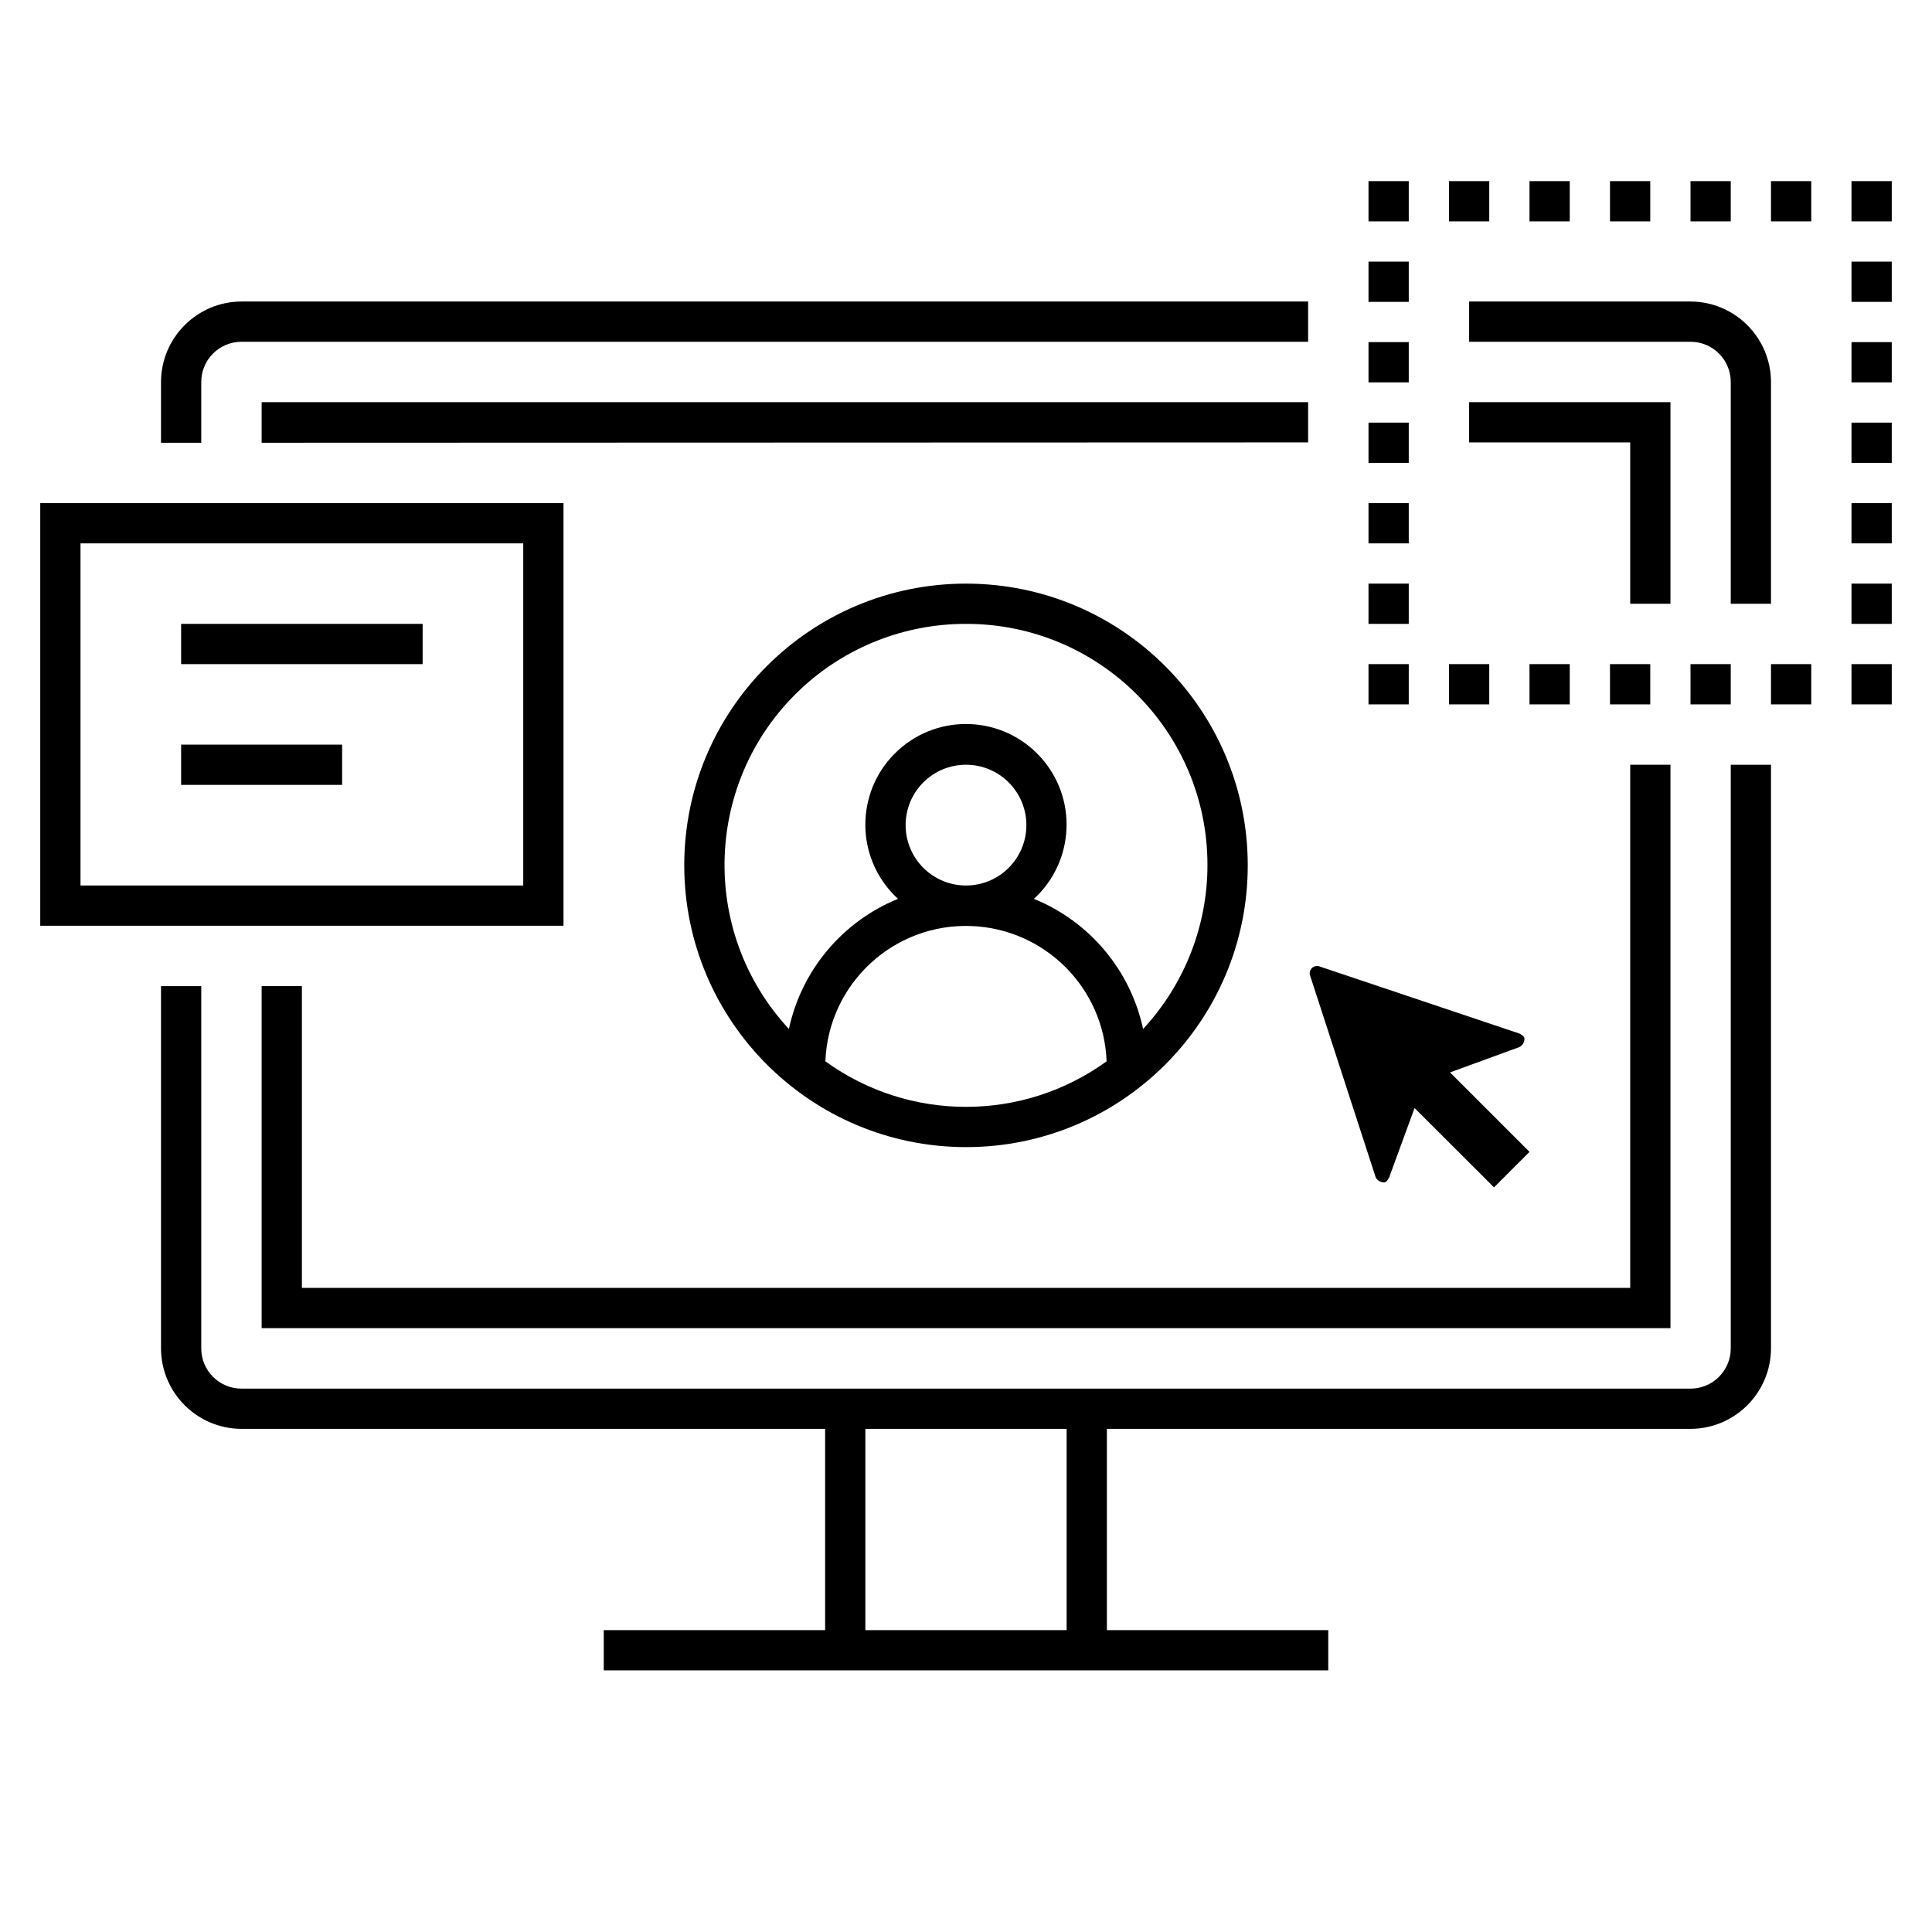 <svg width="96" height="96" xmlns="http://www.w3.org/2000/svg" xmlns:xlink="http://www.w3.org/1999/xlink" xml:space="preserve" overflow="hidden"><g transform="translate(-592 -312)"><g><path d="M684 345 686 345 686 347 684 347Z" fill="#000000" fill-rule="nonzero" fill-opacity="1"/><path d="M680 345 682 345 682 347 680 347Z" fill="#000000" fill-rule="nonzero" fill-opacity="1"/><path d="M668 345 670 345 670 347 668 347Z" fill="#000000" fill-rule="nonzero" fill-opacity="1"/><path d="M672 345 674 345 674 347 672 347Z" fill="#000000" fill-rule="nonzero" fill-opacity="1"/><path d="M664 345 666 345 666 347 664 347Z" fill="#000000" fill-rule="nonzero" fill-opacity="1"/><path d="M676 345 678 345 678 347 676 347Z" fill="#000000" fill-rule="nonzero" fill-opacity="1"/><path d="M660 345 662 345 662 347 660 347Z" fill="#000000" fill-rule="nonzero" fill-opacity="1"/><path d="M660 337 662 337 662 339 660 339Z" fill="#000000" fill-rule="nonzero" fill-opacity="1"/><path d="M660 341 662 341 662 343 660 343Z" fill="#000000" fill-rule="nonzero" fill-opacity="1"/><path d="M660 325 662 325 662 327 660 327Z" fill="#000000" fill-rule="nonzero" fill-opacity="1"/><path d="M660 333 662 333 662 335 660 335Z" fill="#000000" fill-rule="nonzero" fill-opacity="1"/><path d="M660 329 662 329 662 331 660 331Z" fill="#000000" fill-rule="nonzero" fill-opacity="1"/><path d="M660 321 662 321 662 323 660 323Z" fill="#000000" fill-rule="nonzero" fill-opacity="1"/><path d="M680 321 682 321 682 323 680 323Z" fill="#000000" fill-rule="nonzero" fill-opacity="1"/><path d="M672 321 674 321 674 323 672 323Z" fill="#000000" fill-rule="nonzero" fill-opacity="1"/><path d="M668 321 670 321 670 323 668 323Z" fill="#000000" fill-rule="nonzero" fill-opacity="1"/><path d="M664 321 666 321 666 323 664 323Z" fill="#000000" fill-rule="nonzero" fill-opacity="1"/><path d="M676 321 678 321 678 323 676 323Z" fill="#000000" fill-rule="nonzero" fill-opacity="1"/><path d="M684 321 686 321 686 323 684 323Z" fill="#000000" fill-rule="nonzero" fill-opacity="1"/><path d="M684 329 686 329 686 331 684 331Z" fill="#000000" fill-rule="nonzero" fill-opacity="1"/><path d="M684 337 686 337 686 339 684 339Z" fill="#000000" fill-rule="nonzero" fill-opacity="1"/><path d="M684 333 686 333 686 335 684 335Z" fill="#000000" fill-rule="nonzero" fill-opacity="1"/><path d="M684 341 686 341 686 343 684 343Z" fill="#000000" fill-rule="nonzero" fill-opacity="1"/><path d="M684 325 686 325 686 327 684 327Z" fill="#000000" fill-rule="nonzero" fill-opacity="1"/><path d="M605.001 331.983 605.001 334 657 333.983 657 331.983 605.001 331.983Z" fill="#000000" fill-rule="nonzero" fill-opacity="1"/><path d="M673.004 342 675.004 342 675.004 333.983 675.004 331.983 673.004 331.983 665 331.983 665 333.983 673.004 333.983 673.004 342Z" fill="#000000" fill-rule="nonzero" fill-opacity="1"/><path d="M605.001 361 605.001 375.995 605.001 377.995 607.001 377.995 673.004 377.995 675.004 377.995 675.004 375.995 675.004 350 673.004 350 673.004 375.995 607.001 375.995 607.001 361 605.001 361Z" fill="#000000" fill-rule="nonzero" fill-opacity="1"/><path d="M602 330.982C602 329.877 602.895 328.982 604 328.982L657 328.982 657 326.982 604 326.982C601.794 326.989 600.007 328.776 600 330.982L600 334 602 334Z" fill="#000000" fill-rule="nonzero" fill-opacity="1"/><path d="M678 330.982 678 342 680 342 680 330.982C679.993 328.776 678.206 326.989 676 326.982L665 326.982 665 328.982 676 328.982C677.105 328.982 678 329.877 678 330.982Z" fill="#000000" fill-rule="nonzero" fill-opacity="1"/><path d="M678 379C678 380.105 677.105 381 676 381L604 381C602.895 381 602 380.105 602 379L602 361 600 361 600 379C600.007 381.206 601.794 382.993 604 383L633 383 633 393 622 393 622 395 658 395 658 393 647 393 647 383 676 383C678.206 382.993 679.993 381.206 680 379L680 350 678 350ZM645 393 635 393 635 383 645 383Z" fill="#000000" fill-rule="nonzero" fill-opacity="1"/><path d="M620 337 594 337 594 358 620 358ZM618 356 596 356 596 339 618 339Z" fill="#000000" fill-rule="nonzero" fill-opacity="1"/><path d="M601 343 613 343 613 345 601 345Z" fill="#000000" fill-rule="nonzero" fill-opacity="1"/><path d="M601 349 609 349 609 351 601 351Z" fill="#000000" fill-rule="nonzero" fill-opacity="1"/><path d="M640 369C647.732 369 654 362.732 654 355 654 347.268 647.732 341 640 341 632.268 341 626 347.268 626 355 626.008 362.729 632.271 368.992 640 369ZM633.013 364.737C633.159 360.878 636.406 357.868 640.264 358.014 643.918 358.153 646.849 361.083 646.987 364.737 642.818 367.754 637.182 367.754 633.013 364.737ZM637 353C637 351.343 638.343 350 640 350 641.657 350 643 351.343 643 353 643 354.657 641.657 356 640 356 638.343 356 637 354.657 637 353ZM640 343C646.616 342.99 651.988 348.345 651.998 354.961 652.003 357.99 650.86 360.909 648.8 363.129 648.172 360.209 646.141 357.789 643.375 356.663 645.411 354.798 645.55 351.635 643.685 349.599 641.82 347.562 638.657 347.423 636.621 349.289 634.585 351.154 634.446 354.316 636.311 356.353 636.41 356.461 636.513 356.564 636.621 356.663 633.856 357.79 631.827 360.21 631.2 363.129 626.699 358.279 626.983 350.699 631.832 346.198 634.053 344.138 636.971 342.995 640 343Z" fill="#000000" fill-rule="nonzero" fill-opacity="1"/><path d="M667.748 363.608C667.748 363.524 667.664 363.44 667.496 363.356L657.5 360 657.416 360C657.236 360.012 657.092 360.156 657.08 360.336L657.08 360.42 660.357 370.5C660.437 370.657 660.6 370.755 660.777 370.752 660.861 370.752 660.945 370.668 661.029 370.5L662.284 367.07C662.287 367.066 662.294 367.065 662.298 367.068 662.299 367.069 662.299 367.069 662.3 367.07L666.236 371 668 369.236 664.064 365.3C664.059 365.296 664.059 365.289 664.062 365.284 664.063 365.284 664.063 365.284 664.064 365.283L667.5 364.028C667.656 363.947 667.752 363.784 667.748 363.608Z" fill="#000000" fill-rule="nonzero" fill-opacity="1"/></g></g></svg>